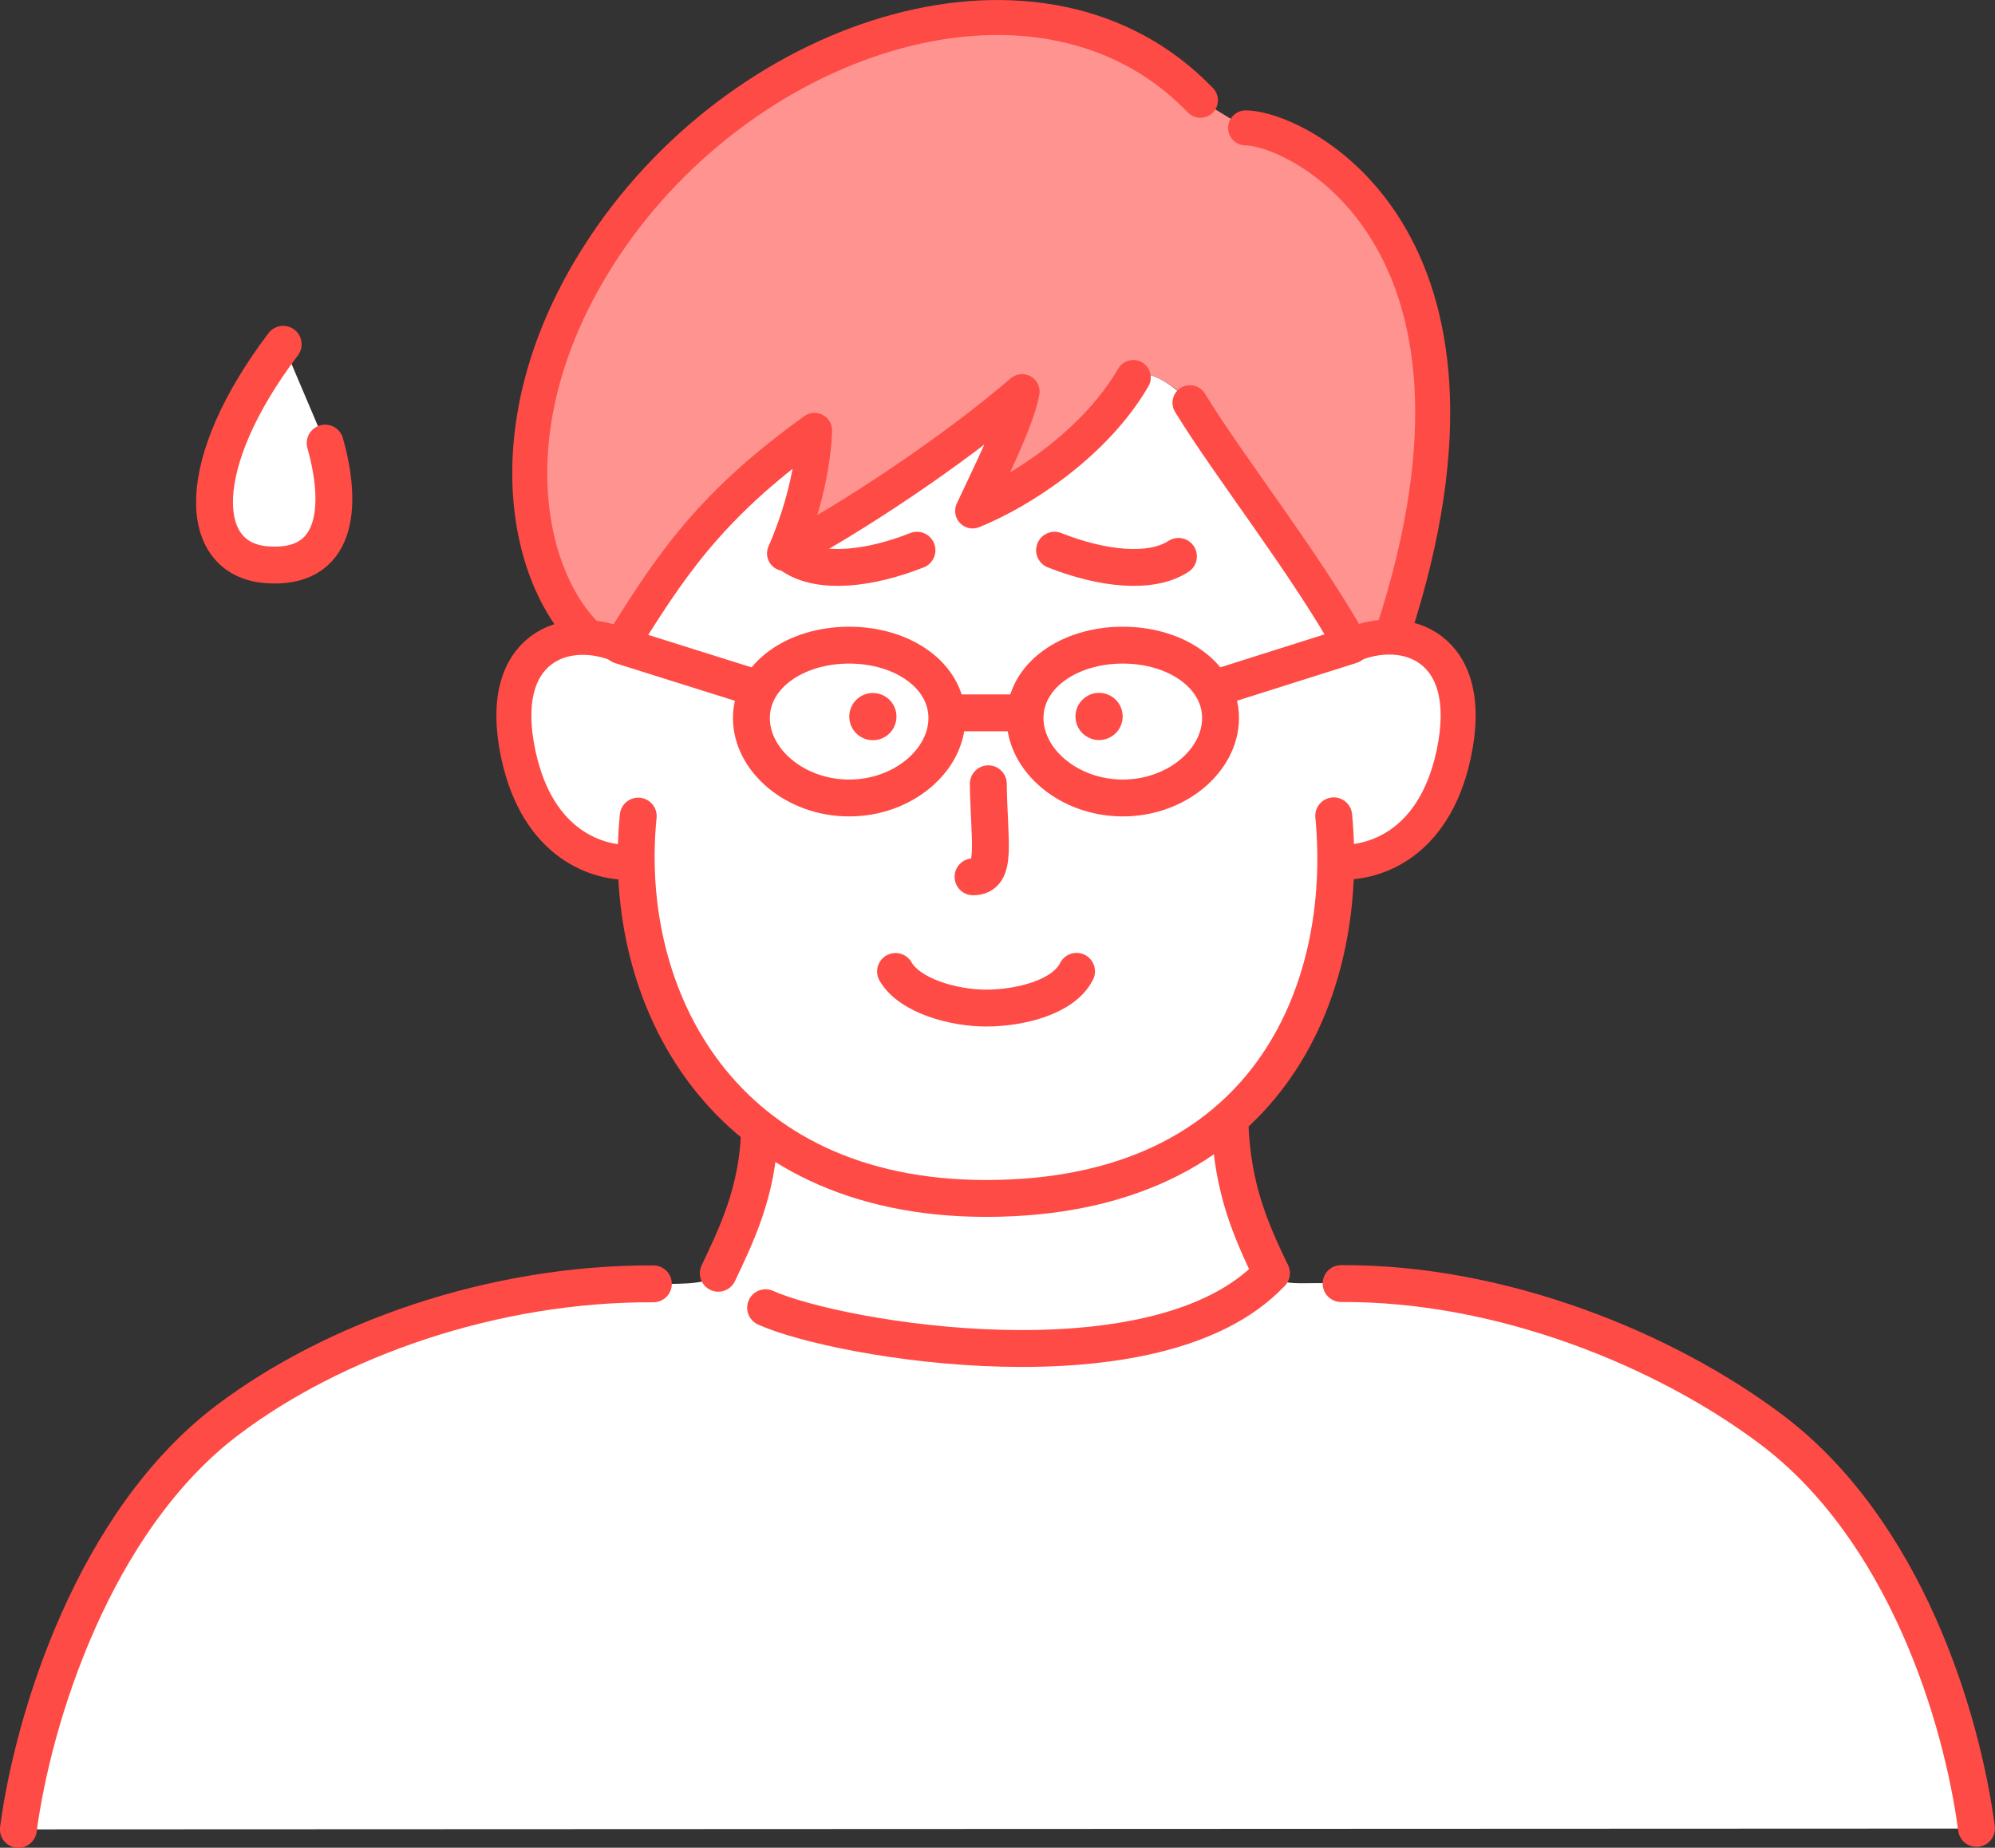 <?xml version="1.0" encoding="UTF-8"?><svg id="_レイヤー_2" xmlns="http://www.w3.org/2000/svg" viewBox="0 0 148.79 137.82"><rect x="0" y="0" width="148.79" height="137.82" fill="#333333" stroke="none"/><defs><style>.cls-1,.cls-2{fill:#fff;}.cls-3{fill:#fe4b46;}.cls-4{fill:#ff9390;}.cls-5{stroke-width:2.61px;}.cls-5,.cls-2,.cls-6{stroke-linecap:round;stroke-linejoin:round;}.cls-5,.cls-6{fill:none;stroke:#fe4b46;}.cls-2{stroke:#ff4c45;}.cls-2,.cls-6{stroke-width:2.75px;}</style></defs><g id="_レイヤー_1-2"><g><path class="cls-2" d="M21.12,25.68c-6.72,8.88-6.49,16.01-1.27,16.44,5.3,.43,5.76-4.26,4.4-9.07"/><g><path class="cls-1" d="M147.41,136.38c-.7-5.19-5.29-22.24-15.32-29.77-7.86-5.91-20.05-10.94-32.07-10.87-3.22-.15-4.36,.31-5.2-.78-1.46-3.07-2.88-6.15-3.08-10.99l-.05-.5c5.43-4.75,7.75-11.74,7.93-18.56l.24-.62c2.28,.16,7.06-1.02,8.56-8.04,1.73-8.08-3.67-9.87-7.65-8.12-3.5-6.25-9.07-13.28-12.02-18.09-2.16-2.29-3.87-2.45-4.23-1.88-2.87,4.95-8.44,8.53-11.98,9.95,1.06-2.3,3.33-6.78,3.69-8.9-5.13,4.43-12.94,9.59-17.72,12.07,2.24-5.1,2.24-9.18,2.24-9.18-8.17,5.85-11.01,10.61-14.45,16.05-3.98-1.75-9.38,.04-7.64,8.13,1.47,6.85,6.06,8.13,8.4,8.04l.43,1c.32,6.98,3.09,13.88,8.71,18.49l.46,.17c-.01,4.72-1.79,8.28-3.07,11-.65,.76-2.23,.81-4.84,.78-12.03-.11-23.87,4.21-31.72,10.13-10.03,7.55-14.55,22.31-15.64,30.56,0,0,144.79-.06,146.04-.06Z"/><g><path class="cls-4" d="M89.53,7.48c-11.71-12.19-33.74-5.16-44.43,10.88-8.36,12.54-6.06,24.33-1.41,28.98v.2c.87,.03,1.76,.24,2.6,.61,3.44-5.44,6.28-10.21,14.45-16.05,0,0,0,4.08-2.24,9.18,4.78-2.48,12.59-7.65,17.72-12.07-.35,2.12-2.63,6.6-3.69,8.9,3.54-1.42,8.7-5.26,11.98-9.95,.63-.9,3.11,.47,4.23,1.88,3.52,4.4,8.51,11.84,12.02,18.09,.88-.39,1.82-.6,2.75-.61l.43-.46c9.6-29.55-7.29-37.52-11.04-37.52"/><path class="cls-6" d="M99.47,60.85c1.25,13.05-4.94,28.53-25.92,28.54-19.67,0-27.31-15-25.95-28.52"/><path class="cls-5" d="M89.53,7.48c-11.71-12.19-33.74-5.16-44.43,10.88-8.36,12.54-6.06,24.33-1.41,28.98"/><path class="cls-6" d="M56.64,84.27c-.08,4.58-1.81,8.04-3.07,10.7"/><path class="cls-6" d="M91.74,83.97c.2,4.84,1.62,7.92,3.08,10.99"/><path class="cls-6" d="M57.1,97.54c5.43,2.45,29.22,6.48,37.72-2.58"/><path class="cls-6" d="M68.39,41.04c-3.6,1.42-7.2,1.79-9.24,.46"/><path class="cls-6" d="M78.65,41.04c3.6,1.42,7.2,1.79,9.24,.46"/><circle class="cls-3" cx="81.97" cy="53.44" r="1.76"/><circle class="cls-3" cx="65.1" cy="53.45" r="1.76"/><line class="cls-6" x1="71.36" y1="53.17" x2="75.72" y2="53.17"/><path class="cls-6" d="M80.29,72.45c-.97,1.95-4.25,2.74-6.75,2.74-2.41,0-5.69-.9-6.75-2.73"/><path class="cls-6" d="M73.71,58.46c.05,4.36,.72,6.94-1.14,6.94"/><path class="cls-5" d="M84.52,28.16c-2.87,4.95-8.44,8.53-11.98,9.95,1.06-2.3,3.33-6.78,3.69-8.9-5.13,4.43-12.94,9.59-17.72,12.07,2.24-5.1,2.24-9.18,2.24-9.18-8.17,5.85-11.01,10.61-14.45,16.05-3.98-1.75-9.38,.04-7.64,8.13,1.47,6.85,6.06,8.13,8.4,8.04"/><path class="cls-5" d="M88.75,30.04c2.94,4.81,8.51,11.84,12.02,18.09,3.98-1.75,9.38,.03,7.65,8.12-1.5,7.02-6.29,8.2-8.56,8.04"/><path class="cls-5" d="M92.9,9.54c3.75,0,20.64,7.96,11.04,37.52"/><path class="cls-6" d="M48.73,95.76c-12.03-.06-23.87,4.21-31.72,10.13-10.03,7.55-14.55,22.31-15.64,30.56"/><path class="cls-6" d="M100.02,95.74c12.03-.07,24.22,4.97,32.07,10.87,10.03,7.54,14.23,21.52,15.32,29.77"/><line class="cls-6" x1="90.53" y1="51.37" x2="100.77" y2="48.13"/><line class="cls-6" x1="56.53" y1="51.37" x2="46.29" y2="48.15"/><path class="cls-6" d="M91.03,53.56c0,3.15-3.27,5.96-7.29,5.96s-7.29-2.81-7.29-5.96,3.27-5.44,7.29-5.44,7.29,2.29,7.29,5.44Z"/><path class="cls-6" d="M70.62,53.56c0,3.15-3.27,5.96-7.29,5.96s-7.29-2.81-7.29-5.96,3.27-5.44,7.29-5.44,7.29,2.29,7.29,5.44Z"/></g></g></g></g></svg>